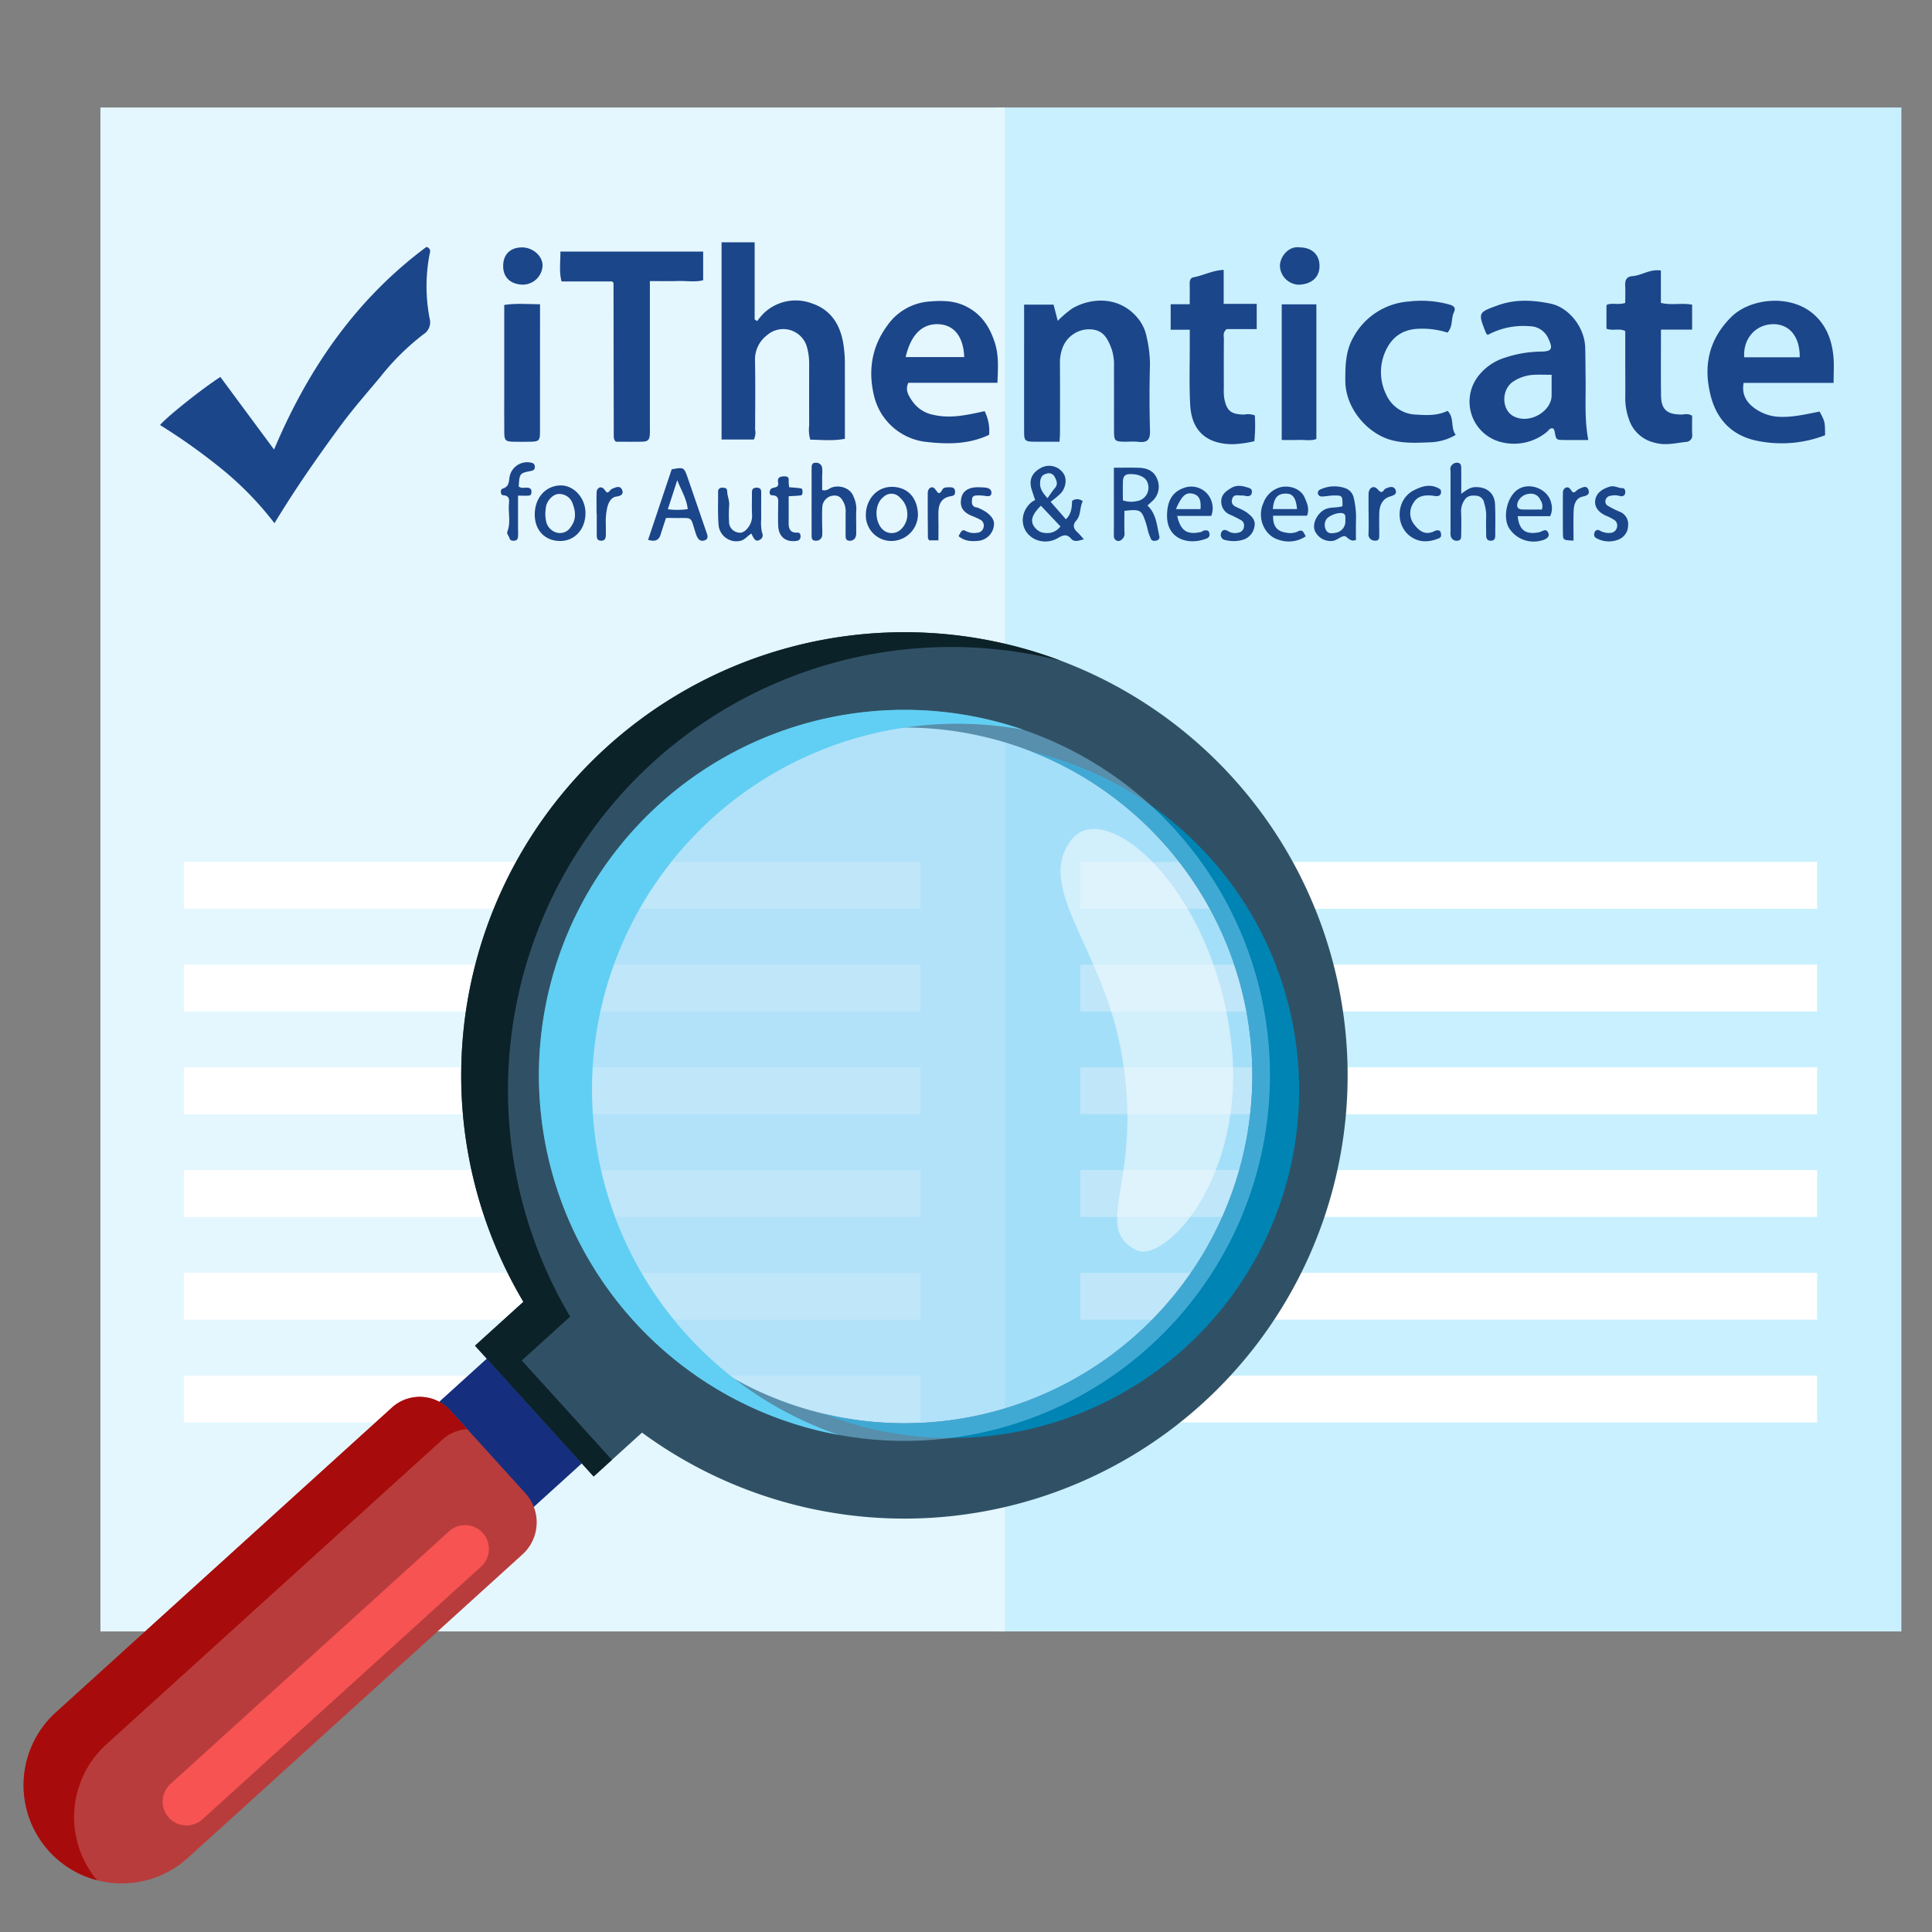 <svg xmlns="http://www.w3.org/2000/svg" width="500" height="500" viewBox="0 0 500 500">
  <rect x="0" y="0" width="500" height="500" fill="#808080" stroke="none"/>
  <title>درصد تشابه مقاله</title>
  <g style="isolation: isolate">
    <g id="Layer_1" data-name="Layer 1">
      <g>
        <rect x="258.007" y="27.822" width="234.071" height="394.391" fill="#c9f0fe" style="mix-blend-mode: color-burn"/>
        <rect x="279.594" y="223.058" width="190.684" height="12.129" fill="#fff"/>
        <rect x="279.594" y="249.645" width="190.684" height="12.129" fill="#fff"/>
        <rect x="279.594" y="276.232" width="190.684" height="12.129" fill="#fff"/>
        <rect x="279.594" y="302.82" width="190.684" height="12.129" fill="#fff"/>
        <rect x="279.594" y="329.407" width="190.684" height="12.129" fill="#fff"/>
        <rect x="279.594" y="355.994" width="190.684" height="12.129" fill="#fff"/>
        <rect x="25.99" y="27.822" width="234.071" height="394.391" fill="#e4f7fe" style="mix-blend-mode: color-burn"/>
        <rect x="47.577" y="223.058" width="190.684" height="12.129" fill="#fff"/>
        <rect x="47.577" y="249.645" width="190.684" height="12.129" fill="#fff"/>
        <rect x="47.577" y="276.232" width="190.684" height="12.129" fill="#fff"/>
        <rect x="47.577" y="302.82" width="190.684" height="12.129" fill="#fff"/>
        <rect x="47.577" y="329.407" width="190.684" height="12.129" fill="#fff"/>
        <rect x="47.577" y="355.994" width="190.684" height="12.129" fill="#fff"/>
        <g>
          <rect x="121.539" y="350.901" width="24.677" height="36.558" transform="translate(-213.301 185.648) rotate(-42.205)" fill="#152f7e"/>
          <rect x="114.478" y="353.626" width="24.677" height="15.537" transform="translate(-209.904 178.892) rotate(-42.206)" fill="#152f7e"/>
          <path d="M311.13,363.275a114.702,114.702,0,1,0-175.678-26.368l-12.523,11.357,30.7,33.85,12.522-11.356A114.738,114.738,0,0,0,311.13,363.275ZM167.389,338.788a90.025,90.025,0,1,1,127.163,6.208A90.026,90.026,0,0,1,167.389,338.788Z" fill="#305165"/>
          <path d="M213.029,365.839a90.027,90.027,0,1,0,54.2-171.232,90.027,90.027,0,0,1-54.2,171.232Z" fill="#0084b3"/>
          <path d="M135.035,352.09,147.558,340.734A114.706,114.706,0,0,1,274.634,171.029,114.706,114.706,0,0,0,135.452,336.907l-12.523,11.357,30.7,33.85,4.738-4.298Z" fill="#0c2229"/>
          <path d="M12.693,479.083h0a25.419,25.419,0,0,1,1.753-35.908l86.997-78.899a10.678,10.678,0,0,1,15.082.736l19.468,21.467a11.185,11.185,0,0,1-.771,15.8L48.601,480.836A25.419,25.419,0,0,1,12.693,479.083Z" fill="#b93c3c"/>
          <path d="M27.509,451.457l86.997-78.899a10.58,10.58,0,0,1,6.417-2.696l-4.398-4.85a10.678,10.678,0,0,0-15.082-.736L14.446,443.176a25.406,25.406,0,0,0,10.681,43.422A25.401,25.401,0,0,1,27.509,451.457Z" fill="#a80b0b"/>
          <circle cx="234.075" cy="278.31" r="94.595" transform="translate(-126.28 229.401) rotate(-42.205)" fill="#81cff4" opacity="0.5"/>
          <path d="M177.741,345.439A94.582,94.582,0,0,1,264.879,188.865a94.592,94.592,0,1,0-47.87,182.473A94.147,94.147,0,0,1,177.741,345.439Z" fill="#61cff3"/>
          <path d="M43.689,470.406h0a6.186,6.186,0,0,1,.426-8.714l72.101-65.389a6.169,6.169,0,1,1,8.289,9.139l-72.101,65.389A6.187,6.187,0,0,1,43.689,470.406Z" fill="#f75353"/>
          <path d="M318.616,269.531c4.098,35.112-17.296,57.865-24.709,53.926-11.722-6.229,2.59-18.395-3.896-52.174-5.081-26.462-22.235-41.751-12.713-53.957C286.045,206.113,313.996,229.939,318.616,269.531Z" fill="#fff" opacity="0.5"/>
        </g>
      </g>
      <g>
        <path d="M71.031,135.41A83.729,83.729,0,0,0,57.043,121.088a157.042,157.042,0,0,0-15.622-11.09c1.719-2.089,10.799-9.333,15.607-12.445l13.9,18.791c8.89-21.095,21.339-39.01,39.469-52.463,1.338.574.857,1.481.759,2.016a43.747,43.747,0,0,0,.033,16.526,3.631,3.631,0,0,1-1.543,4.052A62.634,62.634,0,0,0,98.535,97.423c-3.488,4.181-7.087,8.263-10.326,12.651C82.261,118.13,76.538,126.335,71.031,135.41Z" fill="#1c468a"/>
        <path d="M195.951,83.096a18.96,18.96,0,0,1,1.636-1.952,11.934,11.934,0,0,1,12.449-2.655c4.645,1.519,7.143,5.007,8.101,9.799a32.843,32.843,0,0,1,.514,6.458c.012,6.196.004,12.391.004,18.812-3.014.602-5.979.264-8.954.221a9.053,9.053,0,0,1-.283-3.694c-.03-5.354-.011-10.708-.011-16.061a15.383,15.383,0,0,0-.697-4.619A6.365,6.365,0,0,0,198.603,86.671a7.905,7.905,0,0,0-3.208,6.588c.118,5.96.05,11.924.029,17.886a4.135,4.135,0,0,1-.325,2.597h-8.357v-51.036h8.561V82.669Z" fill="#1c468a"/>
        <path d="M274.206,114.317c-2.535,0-4.605.021-6.674-.006-2.214-.028-2.485-.275-2.49-2.469-.017-8.279-.003-16.558-.001-24.837.001-2.658 0-5.316 0-8.164h7.62c.358,1.392.708,2.749,1.083,4.203a26.499,26.499,0,0,1,3.818-3.258c5.237-2.994,12.675-3.062,17.256,3.013a11.042,11.042,0,0,1,1.972,4.592,32.023,32.023,0,0,1,.824,6.794c-.149,5.718-.165,11.447.006,17.164.076,2.513-.664,3.279-3.156,2.988-1.201-.14-2.433.003-3.65-.025-2.213-.052-2.491-.299-2.5-2.468-.023-5.6.013-11.201-.02-16.802a13.266,13.266,0,0,0-.572-4.625c-1.297-3.594-2.638-5.03-5.583-5.193a7.376,7.376,0,0,0-7.104,4.664,10.73,10.73,0,0,0-.721,4.232c.039,5.966.02,11.932.011,17.897C274.325,112.724,274.254,113.429,274.206,114.317Z" fill="#1c468a"/>
        <path d="M258.135,99.068H235.079c-.904,1.877.073,3.329.977,4.68a8.594,8.594,0,0,0,5.554,3.622c4.486,1.022,8.763.005,13.215-.961a11.374,11.374,0,0,1,1.151,6.124c-5.465,2.583-11.181,2.453-16.8,1.768a15.652,15.652,0,0,1-12.913-11.602c-1.666-6.639-.728-12.892,3.392-18.482a14.596,14.596,0,0,1,10.916-6.193c3.107-.247,6.174-.283,9.207,1.159,4.18,1.989,6.343,5.366,7.682,9.5C258.522,91.964,258.28,95.338,258.135,99.068ZM249.536,92.417c-.184-5.197-2.541-8.231-6.413-8.5-4.351-.302-7.389,2.607-8.738,8.5Z" fill="#1c468a"/>
        <path d="M474.534,99.088H451.243c-.539,3.076.791,5.112,2.956,6.642a11.7,11.7,0,0,0,6.412,2.15c3.514.129,6.89-.712,10.306-1.364,1.387,2.622,1.387,2.622,1.415,6.125a31.317,31.317,0,0,1-18.041,1.34c-6.033-1.355-9.921-5.353-11.504-11.331-2.062-7.79-.621-14.746,5.248-20.598,4.88-4.865,15.033-5.934,21.027-.994,3.545,2.922,5.051,6.919,5.441,11.356C474.684,94.461,474.534,96.536,474.534,99.088Zm-8.77-6.624c.082-5.434-2.785-8.762-7.184-8.556-4.382.205-7.506,3.871-7.177,8.556Z" fill="#1c468a"/>
        <path d="M385.002,86.684c-.271-.301-.384-.376-.425-.479-2.098-5.295-2.11-5.331,3.156-7.216,4.451-1.593,8.963-1.352,13.531-.414,4.733.971,8.842,6.108,8.985,11.379.076,2.799.066,5.6.106,8.4.071,5.057-.327,10.127.692,15.521-2.328,0-4.363.025-6.397-.007-1.93-.03-1.926-.058-2.319-2.221a4.022,4.022,0,0,0-.255-.679c-.912-.436-1.249.431-1.762.826a13.368,13.368,0,0,1-11.434,2.715,10.799,10.799,0,0,1-5.903-17.667,13.931,13.931,0,0,1,6.603-4.307,30.325,30.325,0,0,1,9.248-1.543c2.785-.04,3.112-.718,1.929-3.284a5.322,5.322,0,0,0-4.81-3.278A19.507,19.507,0,0,0,385.002,86.684Zm16.556,10.304c-1.817,0-3.265-.058-4.706.015a10.675,10.675,0,0,0-5.111,1.661c-3.279,2.052-3.21,7.488.06,9.111,4.151,2.059,9.738-1.372,9.756-5.424C401.564,100.659,401.558,98.968,401.558,96.989Z" fill="#1c468a"/>
        <path d="M158.437,72.845H145.329c-.682-2.575-.253-5.071-.3-7.739H181.975v7.423c-2.074.541-4.368.121-6.622.199-2.281.079-4.567.017-7.163.017,0,1.45,0,2.634,0,3.818q0,16.968.001,33.935c0,.487.018.973.004,1.459-.056,1.942-.395,2.326-2.245,2.354-2.184.033-4.368.008-6.545.008a3.447,3.447,0,0,1-.265-.281.914.914,0,0,1-.173-.305,3.007,3.007,0,0,1-.123-.71q-.037-19.879-.071-39.759C158.775,73.17,158.629,73.077,158.437,72.845Z" fill="#1c468a"/>
        <path d="M429.832,70.009v8.373c2.672.695,5.363-.046,8.086.466v6.454h-8.062c0,5.913-.057,11.498.02,17.081.05,3.599,1.548,4.886,5.25,4.895.827.002,1.685-.362,2.794.318,0,1.474-.043,3.147.015,4.817a1.67,1.67,0,0,1-1.636,1.958c-2.699.289-5.289,1.017-8.14.18a9.092,9.092,0,0,1-6.577-6.003,16.118,16.118,0,0,1-.964-5.647c.035-2.923 0-5.846-.002-8.77-.002-2.798-0-5.596-0-8.453-1.537-.802-3.194.025-4.863-.6V78.949c1.349-.716,2.99.062,4.862-.552,0-1.387.059-2.926-.017-4.459-.07-1.429.319-2.354,1.915-2.476C424.893,71.28,426.965,69.585,429.832,70.009Z" fill="#1c468a"/>
        <path d="M376.733,112.544a13.757,13.757,0,0,1-6.313,1.913c-3.625.136-7.234.393-10.799-.7-5.909-1.812-11.412-8.165-11.452-15.167-.023-4.018.072-7.946,2.209-11.536a17.79,17.79,0,0,1,14.285-9.032,27.109,27.109,0,0,1,10.435.796c.904.27,1.834.639,1.153,2.063-.758,1.585-.178,3.611-1.645,5.198a21.315,21.315,0,0,0-7.701-.98c-4.223.202-6.984,2.455-8.518,6.184a13.171,13.171,0,0,0,.376,10.864,8.734,8.734,0,0,0,7.749,5.151c2.775.197,5.582.277,8.111-.974C376.465,108.161,375.343,110.68,376.733,112.544Z" fill="#1c468a"/>
        <path d="M307.911,85.333H302.969V78.738h4.931c0-1.93.03-3.599-.013-5.267-.021-.816.16-1.55.997-1.705,2.553-.471,4.912-1.803,7.805-1.918v8.787h8.548v6.54h-7.767c-1.083.852-.723,1.771-.73,2.568-.036,4.26-.023,8.52-.014,12.781a13.68,13.68,0,0,0,.108,2.546c.638,3.304,1.776,4.18,5.177,4.217a5.032,5.032,0,0,1,2.743.223,42.891,42.891,0,0,1-.13,6.679,30.537,30.537,0,0,1-5.426.769c-5.872.038-10.734-2.514-11.169-10.085-.3-5.218-.099-10.464-.119-15.697C307.907,87.985,307.911,86.794,307.911,85.333Z" fill="#1c468a"/>
        <path d="M139.76,78.744c0,11.373.011,22.306-.01,33.24-.004,1.988-.332,2.284-2.277,2.33-1.579.037-3.161.04-4.74-0-1.904-.049-2.208-.353-2.227-2.379-.034-3.646-.008-7.292-.008-10.938 0-7.283 0-14.566 0-22.077C133.523,78.445,136.487,78.714,139.76,78.744Z" fill="#1c468a"/>
        <path d="M331.71,78.766H340.678v34.846c-1.384.557-2.958.185-4.479.246-1.438.057-2.881.012-4.489.012Z" fill="#1c468a"/>
        <path d="M280.22,129.726c-.85,1.556-.399,3.529-1.669,4.975-1.041,1.185-.731,2.157.343,3.11.507.449.926.998,1.611,1.75-1.449.394-2.475.813-3.332-.176-1.014-1.17-1.929-.968-3.164-.269a6.413,6.413,0,0,1-6.21.409c-3.794-1.911-4.171-6.762-.83-9.573a6.338,6.338,0,0,1,.926-.541c-.314-.945-.623-1.832-.902-2.728-.759-2.435.054-4.331,2.374-5.573a4.426,4.426,0,0,1,5.752,1.28c1.049,1.301.836,3.718-.595,5.286a25.587,25.587,0,0,1-2.623,2.185l3.945,4.522c1.465-1.395,1.545-3.052,1.609-4.76A2.23,2.23,0,0,1,280.22,129.726Zm-10.834,1.157c-2.511,2.487-2.89,4.21-1.407,5.813a3.536,3.536,0,0,0,2.527,1.237,4.218,4.218,0,0,0,3.933-1.705C272.822,134.517,271.194,132.795,269.387,130.883Zm1.711-1.962c.751-1.038,1.261-1.859,1.887-2.581.896-1.033.483-1.929-.048-2.939a1.671,1.671,0,0,0-2.14-.794c-1.254.291-1.597,1.262-1.622,2.453C269.148,126.328,269.639,127.342,271.097,128.921Z" fill="#1c468a"/>
        <path d="M288.274,121.04c2.339,0,4.267-.029,6.195.008,2.325.044,4.265.731,5.109,3.195a4.989,4.989,0,0,1-1.502,5.562c-.343.335-.708.648-1.117,1.02,2.317,2.191,2.428,5.161,3.075,7.923a.91.91,0,0,1-.66,1.127c-.551.116-1.244.271-1.555-.491a13.21,13.21,0,0,1-.735-2.026c-.16-.705-.32-1.391-.549-2.087-1.093-3.317-1.394-3.534-5.54-3.064,0,1.86-.052,3.774.024,5.682a1.934,1.934,0,0,1-.845,1.851,1.154,1.154,0,0,1-1.879-.752c-.072-.843-.02-1.697-.02-2.547C288.274,131.476,288.274,126.509,288.274,121.04Zm2.329,8.437a6.094,6.094,0,0,0,3.428.238,3.529,3.529,0,0,0,2.967-4.761c-.42-1.399-2.173-2.284-4.464-2.254-1.352.018-1.871.488-1.919,1.919C290.562,126.175,290.603,127.736,290.603,129.477Z" fill="#1c468a"/>
        <path d="M172.359,134.048c-.516,1.586-.978,2.931-1.391,4.292-.489,1.612-1.569,1.864-3.246,1.369,2.047-6.113,4.076-12.171,6.11-18.245,3.181-.584,3.185-.585,4.209,2.38q2.342,6.786,4.67,13.578c.304.886.893,2.016-.388,2.434-1.245.406-1.83-.501-2.227-1.705-1.612-4.892-.475-3.98-6.008-4.1C173.604,134.039,173.119,134.048,172.359,134.048Zm2.923-9.791-2.445,7.531a18.46,18.46,0,0,0,5.149-.034C177.694,128.985,176.212,126.784,175.282,124.258Z" fill="#1c468a"/>
        <path d="M212.778,126.836c1.294.271,1.79-.428,2.464-.667,2.13-.754,4.858.186,5.612,2.271a7.886,7.886,0,0,1,.77,3.136c-.107,2.065-.015,4.14-.037,6.21a2.866,2.866,0,0,1-.237,1.388,1.593,1.593,0,0,1-1.528.768c-.845-.043-.974-.573-.978-1.207-.013-1.949.016-3.898-.006-5.846a5.739,5.739,0,0,0-.323-2.489c-.767-1.68-1.439-2.269-2.899-2.136a3.15,3.15,0,0,0-2.798,2.864c-.114,1.698-.041,3.409-.04,5.114a20.567,20.567,0,0,1,.015,2.19,1.536,1.536,0,0,1-1.684,1.5c-1.087.007-1.063-.767-1.064-1.495q-.012-6.76-.001-13.52c0-1.218-.017-2.436.004-3.654.012-.72-.034-1.51,1.06-1.499a1.553,1.553,0,0,1,1.687,1.501,14.552,14.552,0,0,1-.016,1.824C212.774,124.286,212.778,125.486,212.778,126.836Z" fill="#1c468a"/>
        <path d="M378.171,127.797c1.292-.914,2.27-1.722,3.712-1.737,2.913-.03,4.894,1.544,5.031,4.457.125,2.663.056,5.335.057,8.003 0.0.777-.162,1.427-1.179,1.41-1.004-.017-1.162-.671-1.17-1.443-.016-1.698-.068-3.399.009-5.093a10.809,10.809,0,0,0-.527-3.17,2.164,2.164,0,0,0-1.881-1.91c-1.254-.159-2.481-.088-3.225,1.119a5.149,5.149,0,0,0-.868,3.057c.108,2.056.049,4.122.021,6.184-.008.597-.096,1.169-.935,1.265A1.582,1.582,0,0,1,375.498,138.905a3.524,3.524,0,0,1-.096-1.407q-.007-7.642.003-15.283c.001-.584-.216-1.216.247-1.731a1.735,1.735,0,0,1,1.548-.731c.835.082.95.654.959,1.25C378.19,123.173,378.171,125.344,378.171,127.797Z" fill="#1c468a"/>
        <path d="M138.395,133.266c-.041-4.3,2.648-7.458,6.503-7.636,3.502-.162,6.6,3.158,6.623,7.099.024,4.127-2.682,7.21-6.39,7.279C141.168,140.081,138.433,137.344,138.395,133.266Zm2.731-.388a10.853,10.853,0,0,0,.228,2.126,3.862,3.862,0,0,0,2.935,2.887,3.268,3.268,0,0,0,3.437-1.532c1.46-1.942,1.268-4.003.425-6.159a3.606,3.606,0,0,0-3.325-2.36c-1.515-.117-3.148,1.517-3.503,3.188A17.41,17.41,0,0,0,141.125,132.878Z" fill="#1c468a"/>
        <path d="M350.916,139.74c-1.666.669-2.282-1.104-3.083-.997-.934.125-1.831,1.07-2.92,1.243a4.461,4.461,0,0,1-4.672-2.717c-.607-1.769.545-4.149,2.296-5.24,1.543-.962,3.319-.489,4.894-1.03.016-2.687-.001-2.76-1.996-2.777-1.086-.009-2.173.231-3.262.267a.998.998,0,0,1-1.102-.733,1.017,1.017,0,0,1,.729-1.129,8.584,8.584,0,0,1,6.518-.225,3.368,3.368,0,0,1,2.019,2.408,21.706,21.706,0,0,1,.585,6.091C350.888,136.469,350.916,138.04,350.916,139.74Zm-2.734-5.026c-.007-.899.13-1.574-.601-1.848-1.176-.442-4.021.67-4.465,1.777a2.783,2.783,0,0,0,.209,2.777c.586.785,1.558.6,2.373.461A3.002,3.002,0,0,0,348.181,134.713Z" fill="#1c468a"/>
        <path d="M230.492,140.005a6.613,6.613,0,0,1-6.414-6.798c.036-3.887,2.81-7.292,6.86-7.208,4.009.084,6.442,2.83,6.624,6.995A6.902,6.902,0,0,1,230.492,140.005Zm4.32-7.083a5.658,5.658,0,0,0-1.906-4.141,2.924,2.924,0,0,0-4.227-.19c-2.598,1.899-2.4,7.144.335,8.889a3.449,3.449,0,0,0,4.029-.375A5.276,5.276,0,0,0,234.813,132.921Z" fill="#1c468a"/>
        <path d="M313.464,133.514H304.656c.898,3.909,2.576,4.987,6.278,4.136.221-.051.401-.311.619-.342.592-.084,1.256-.182,1.421.649a1.082,1.082,0,0,1-.722,1.413c-4.546,1.809-10.313.284-10.223-6.023.056-3.88,1.472-6.181,4.703-7.19a5.507,5.507,0,0,1,6.955,4.111A5.257,5.257,0,0,1,313.464,133.514Zm-9.13-1.752h6.355c.201-2.467-.4-3.61-2.021-3.993C306.906,127.352,305.835,128.278,304.333,131.761Z" fill="#1c468a"/>
        <path d="M338.276,133.461h-8.79c-.088,2.707,1.003,4.101,3.474,4.403a4.587,4.587,0,0,0,2.861-.294c1.396-.776,1.555.374,2.121,1.221a7.887,7.887,0,0,1-6.994.911c-3.823-1.107-5.662-5.72-4.017-9.432a6.52,6.52,0,0,1,4.174-4.099c2.582-.751,5.603.294,6.593,2.719C338.215,130.156,338.948,131.537,338.276,133.461Zm-2.604-1.708c-.279-2.926-1.09-3.994-2.845-4.008-2.195-.018-3.171,1.097-3.412,4.008Z" fill="#1c468a"/>
        <path d="M401.18,133.587h-8.394c.331,3.599,2.101,4.883,5.579,4.146.862-.183,1.783-1.204,2.368.277.35.885-.454,1.595-2.066,1.939a7.534,7.534,0,0,1-8.142-3.308c-1.728-2.931-.445-8.273,2.41-10.035,3.144-1.941,7.871.087,8.547,3.714A4.702,4.702,0,0,1,401.18,133.587Zm-2.149-1.723a2.708,2.708,0,0,0-.36-2.436,2.631,2.631,0,0,0-2.88-1.63,3.434,3.434,0,0,0-3.001,2.203c-.396,1.132.004,1.825,1.219,1.854C395.662,131.893,397.317,131.864,399.031,131.864Z" fill="#1c468a"/>
        <path d="M336.292,64.02c3.163.004,5.151,1.811,5.197,4.722.048,3.027-2.096,4.852-5.405,4.938a5.041,5.041,0,0,1-4.836-4.784C331.217,66.353,333.584,63.601,336.292,64.02Z" fill="#1c468a"/>
        <path d="M194.457,138.085c-1.008.595-1.695,1.662-2.944,1.901a4.622,4.622,0,0,1-5.559-4.297c-.217-2.777-.092-5.582-.11-8.374a.968.968,0,0,1,1.092-1.096c.659-.01,1.235.074,1.254.892.031,1.315.679,2.521.505,3.899a33.42,33.42,0,0,0-.019,4.003,2.775,2.775,0,0,0,2.033,2.721c1.356.489,2.362-.412,3.057-1.423a4.871,4.871,0,0,0,.866-3.061c-.096-1.938-.015-3.885-.033-5.828-.009-.961.486-1.244,1.366-1.202.776.037,1.037.457,1.036,1.152-.002,2.307-.022,4.615.001,6.922a11.734,11.734,0,0,0,.225,3.593,1.304,1.304,0,0,1-.562,1.792c-1.037.649-1.485-.175-1.894-.942C194.662,138.535,194.57,138.323,194.457,138.085Z" fill="#1c468a"/>
        <path d="M135.071,64.026c2.926-.023,5.667,2.442,5.307,5.141a5.134,5.134,0,0,1-5.253,4.493c-2.937-.125-4.828-1.785-4.902-4.625C130.142,65.942,131.974,64.05,135.071,64.026Z" fill="#1c468a"/>
        <path d="M370.679,128.264c-2.14-.187-3.94.057-5.037,2.154a4.658,4.658,0,0,0,.397,5.373c1.238,1.611,2.762,2.769,4.986,1.762a2.947,2.947,0,0,1,.648-.272c.495-.09,1.054-.037,1.18.506.124.534.304,1.208-.485,1.532-2.472,1.013-4.935,1.156-7.212-.406-4.22-2.896-3.812-9.714.727-12.01,1.925-.974,3.893-1.697,6.1-.69.636.29,1.039.519.954,1.25-.09.772-.618.959-1.277.931A9.534,9.534,0,0,1,370.679,128.264Z" fill="#1c468a"/>
        <path d="M321.658,128.216c-.951.189-2.316-.582-2.768.907-.492,1.622.87,1.994,1.959,2.51a10.646,10.646,0,0,1,1.881,1.041c1.179.889,2.292,1.919,1.919,3.591a4.242,4.242,0,0,1-2.881,3.395,8.492,8.492,0,0,1-4.589.116,1.368,1.368,0,0,1-1.138-1.9c.36-.955,1.183-.805,1.768-.426a3.45,3.45,0,0,0,2.787.374A1.683,1.683,0,0,0,321.935,136.29a1.557,1.557,0,0,0-.627-1.597,30.205,30.205,0,0,0-2.868-1.45,3.66,3.66,0,0,1-2.381-3.291c-.092-1.825,1.089-2.759,2.496-3.616,1.619-.987,3.16-.567,4.748-.036a.956.956,0,0,1,.676,1.106c-.052.747-.53,1.03-1.218.992A9.936,9.936,0,0,1,321.658,128.216Z" fill="#1c468a"/>
        <path d="M134.067,128.272c0,3.254-.001,6.029.001,8.803a16.689,16.689,0,0,1-.005,1.813c-.05.461-.196.955-.805,1.023-.627.07-1.242.05-1.436-.704-.144-.562-.756-1.005-.508-1.652.902-2.348.193-4.779.396-7.162.094-1.103.182-2.122-1.529-2.228-.676-.042-.786-1.509-.106-1.712,1.541-.461,1.582-1.497,1.758-2.745A4.633,4.633,0,0,1,137.253,119.702c.724.073,1.131.391,1.165,1.078.034.691-.33.983-1.064,1.12-2.855.532-2.908.648-3.111,3.999.837.691,1.885.07,2.769.422a.817.817,0,0,1,.522.835c-.004.514-.023,1.037-.623,1.096C136.089,128.333,135.253,128.272,134.067,128.272Z" fill="#1c468a"/>
        <path d="M418.281,128.177a7.061,7.061,0,0,0-1.749.184,1.526,1.526,0,0,0-1.068,1.346,1.297,1.297,0,0,0,.681,1.212,24.334,24.334,0,0,0,2.896,1.46,3.458,3.458,0,0,1,2.31,3.692,3.917,3.917,0,0,1-2.637,3.621,6.662,6.662,0,0,1-5.598-.423c-.702-.371-.605-1.054-.41-1.578a.874.874,0,0,1,1.236-.422,4.682,4.682,0,0,0,2.773.648,1.817,1.817,0,0,0,1.771-1.518,1.71,1.71,0,0,0-.796-1.887,11.118,11.118,0,0,0-1.911-.982c-1.813-.761-3.198-2.135-2.938-4.034.249-1.818,1.688-2.918,3.686-3.528,1.37-.418,2.261.396,3.4.366.482-.013.747.581.69,1.104a.952.952,0,0,1-1.221.952C419.037,128.329,418.682,128.253,418.281,128.177Z" fill="#1c468a"/>
        <path d="M204.236,126.091c1.185.112,2.139.15,3.07.314.384.068.376.539.386.904.011.382-.065.833-.42.886-.935.14-1.889.15-3.166.234,0,2.344.017,4.611-.006,6.878-.016,1.549.428,2.636,2.25,2.534.641-.036.831.395.828.914a1.07,1.07,0,0,1-1.01,1.221c-2.786.415-4.646-1.036-4.768-3.879-.078-1.816-.019-3.639-.011-5.459.006-1.194.314-2.43-1.665-2.463-.755-.012-.738-1.552.135-1.847.803-.271,1.751-.174,1.513-1.434-.275-1.457.687-1.611,1.717-1.615,1.391-.005.933,1.093,1.032,1.848C204.151,125.363,204.177,125.598,204.236,126.091Z" fill="#1c468a"/>
        <path d="M248.063,138.745c.582-.859.758-1.998,1.933-1.288a4.565,4.565,0,0,0,2.824.423,1.784,1.784,0,0,0,1.753-1.548,1.681,1.681,0,0,0-.89-1.842,20.198,20.198,0,0,0-2.3-1.029c-2.241-.976-3.034-2.353-2.607-4.522.351-1.78,1.73-2.763,4.06-2.839a21.074,21.074,0,0,1,2.183.094c.984.07,1.727.653,1.535,1.587-.181.879-1.132.602-1.842.525a11.814,11.814,0,0,0-1.815-.087c-.599.028-1.241.092-1.323.912-.073.73-.167,1.494.523,1.988.274.196.704.159,1.024.31a11.765,11.765,0,0,1,2.209,1.172c1.144.885,2.185,1.964,1.865,3.577a4.492,4.492,0,0,1-3.786,3.765C251.598,140.138,249.772,140.175,248.063,138.745Z" fill="#1c468a"/>
        <path d="M354.183,132.54c0-1.574-.018-3.149.005-4.723.022-1.51,1.254-2.326,2.232-1.294.847.894,1.133,1.185,1.877.151a.722.722,0,0,1,.286-.219c.911-.405,2.046-.817,2.545.264.504,1.092-.297,1.446-1.453,1.796-1.876.568-2.664,2.287-2.718,4.226-.05,1.815-.008,3.633-.008,5.45,0,.842.143,1.835-1.172,1.722a1.61,1.61,0,0,1-1.598-1.924c.063-1.814.017-3.633.017-5.449Z" fill="#1c468a"/>
        <path d="M242.864,139.844H240.46c-.126-.249-.319-.453-.32-.658-.032-3.874-.061-7.749-.043-11.624.006-1.233,1.093-1.915,1.806-1.108.755.855,1.025,2.021,2.013.207.349-.641,1.305-.538,2.012-.55.608-.01,1.162.183,1.235.986.065.716-.151,1.185-.886,1.285-2.972.404-3.493,2.451-3.425,4.97C242.909,135.404,242.864,137.46,242.864,139.844Z" fill="#1c468a"/>
        <path d="M407.228,139.91c-2.686-.126-2.727-.125-2.744-1.951q-.048-5.254-.002-10.509c.011-1.157,1.166-1.773,1.858-.937.567.685.715,1.407,1.638.492a2.959,2.959,0,0,1,.907-.58c.77-.331,1.739-.821,2.169.252.436,1.089-.128,1.566-1.39,1.824-1.969.401-2.359,2.2-2.416,3.928C407.168,134.827,407.228,137.23,407.228,139.91Z" fill="#1c468a"/>
        <path d="M154.391,132.939c0-1.823-.033-3.646.012-5.468.029-1.204,1.077-1.783,1.873-.943.588.62.743,1.483,1.621.385a1.584,1.584,0,0,1,.58-.435c.882-.39,1.991-.868,2.494.234.487,1.069-.131,1.622-1.442,1.796-1.215.161-1.895,1.216-2.296,2.519a16.023,16.023,0,0,0-.44,4.645c-.013.972.028,1.946-.008,2.916-.029.79-.281,1.396-1.28,1.341-1.051-.058-1.06-.783-1.064-1.521-.01-1.823-.003-3.646-.003-5.469Z" fill="#1c468a"/>
      </g>
    </g>
  </g>
</svg>
